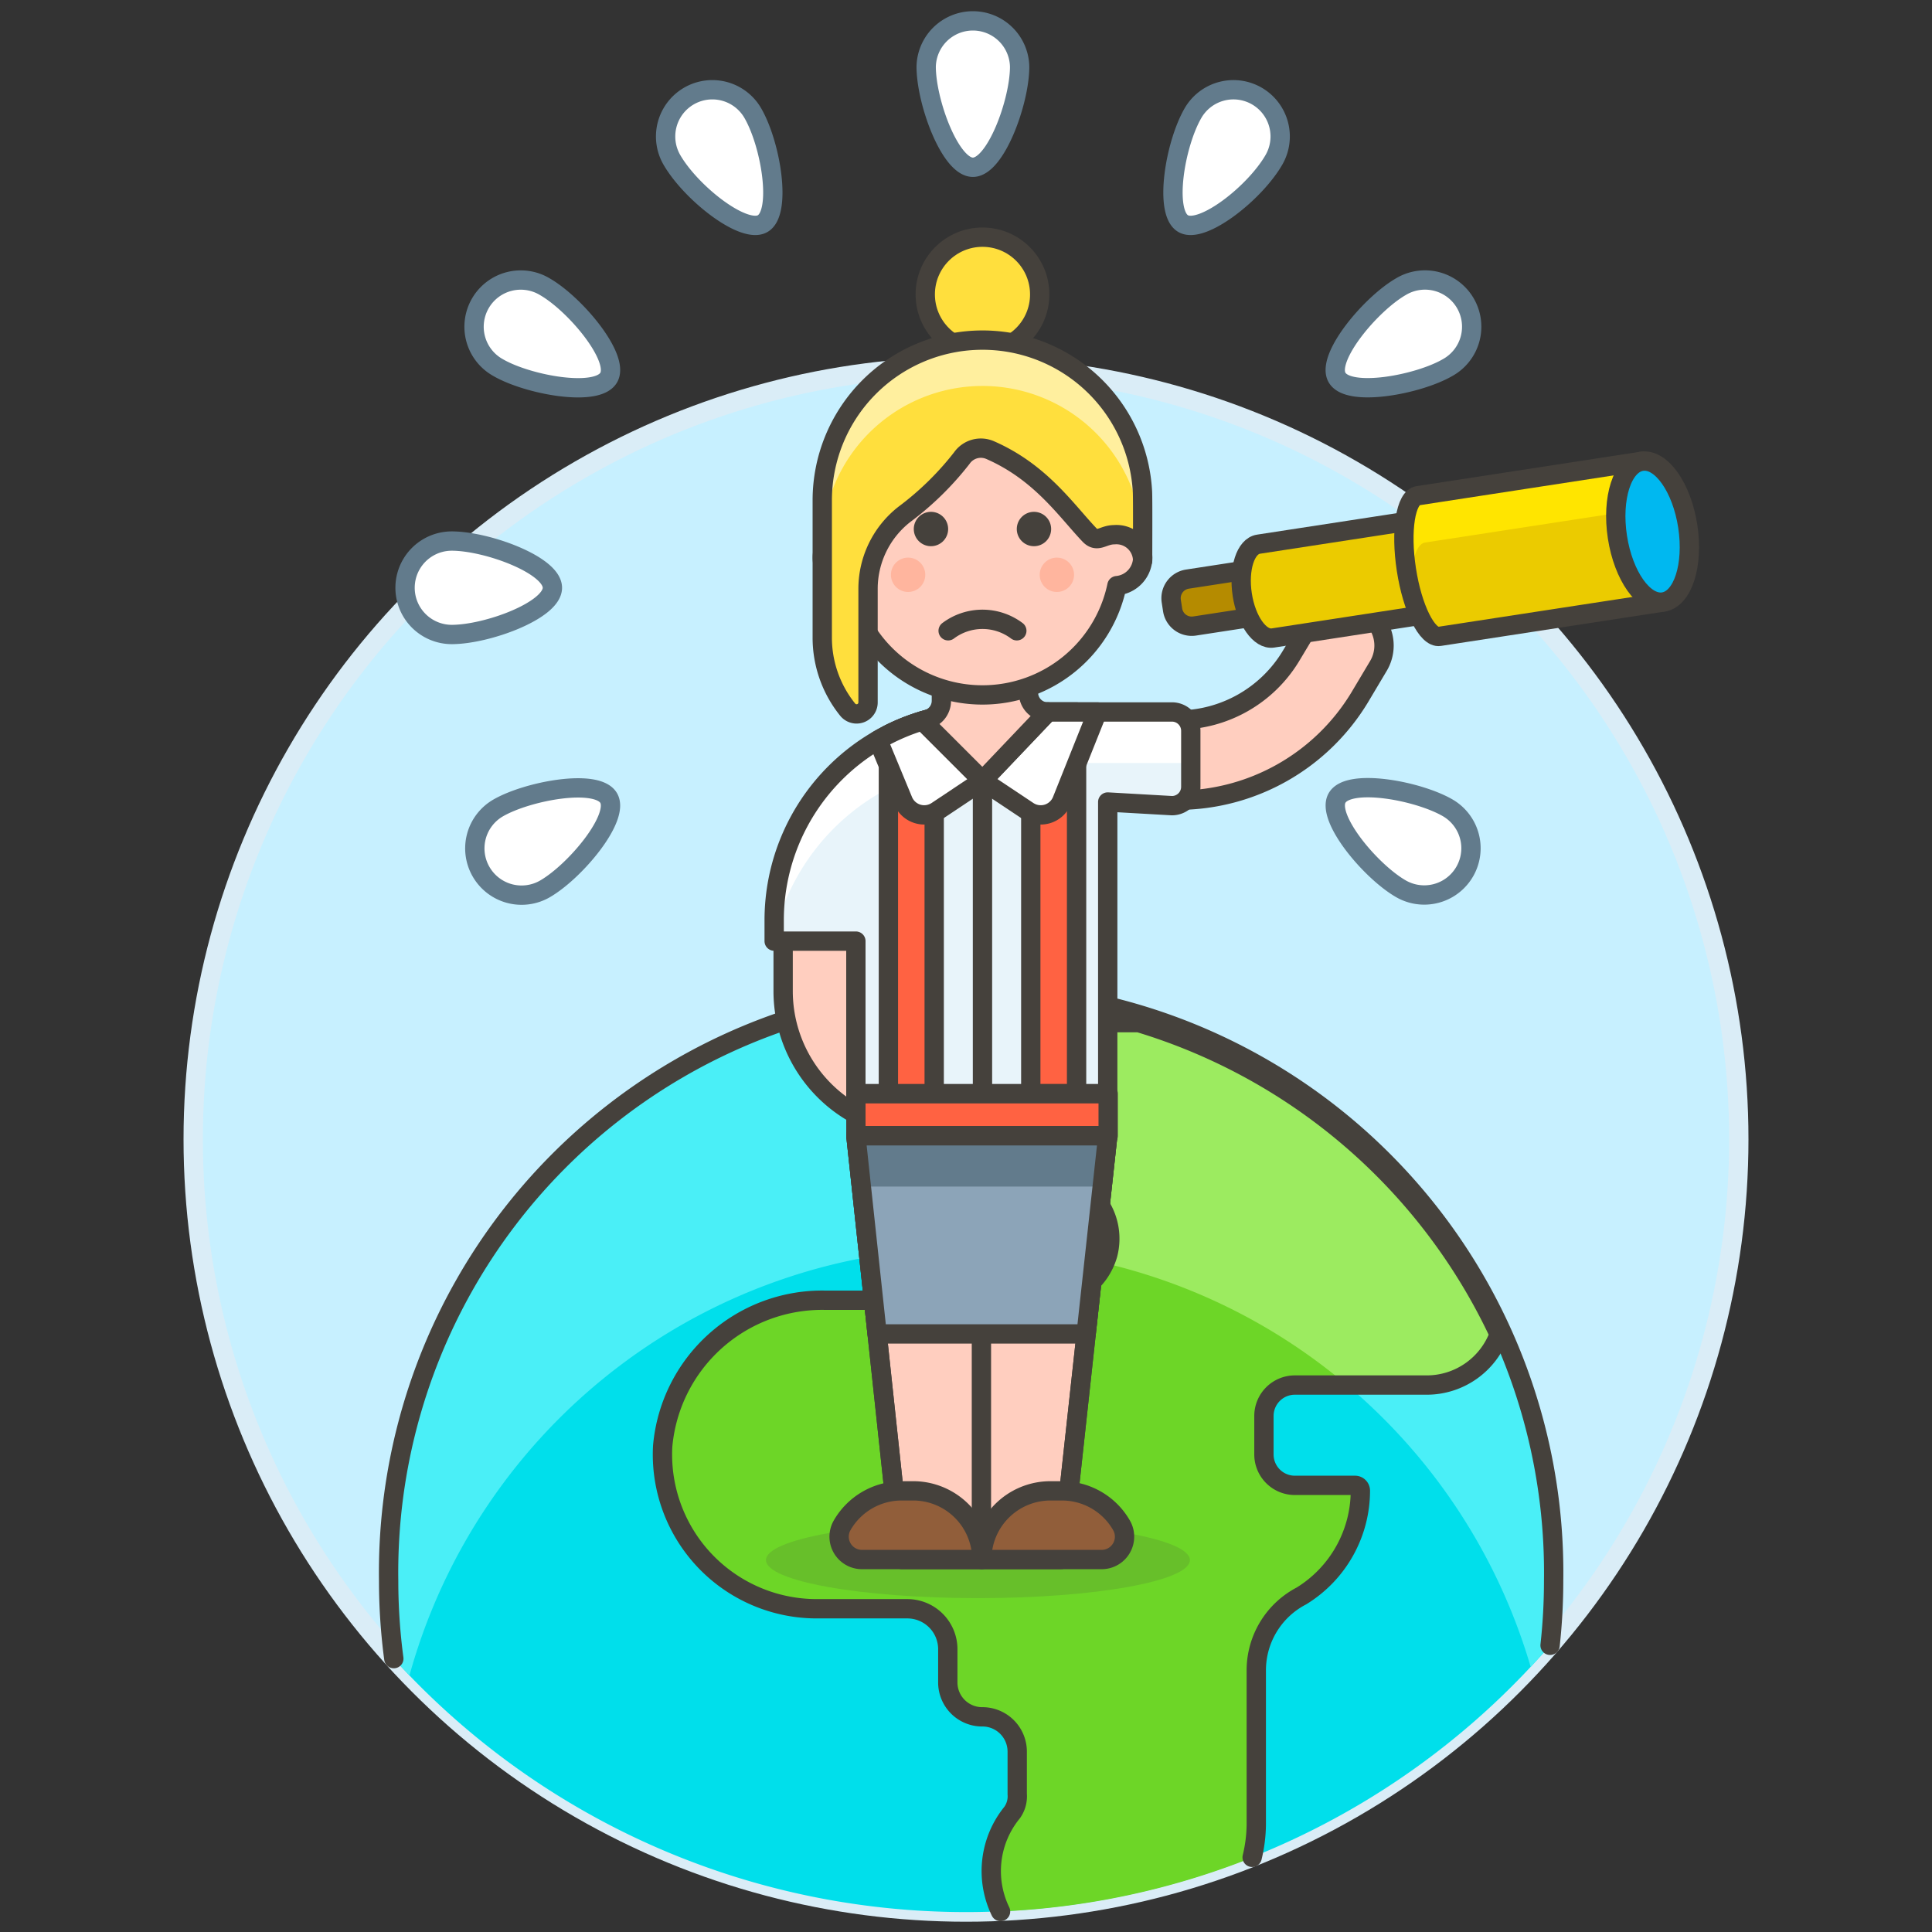 <svg xmlns="http://www.w3.org/2000/svg" viewBox="0 0 100 100"><rect x="0" y="0" width="100" height="100" fill="#333333" stroke="none"/><g class="nc-icon-wrapper"><defs/><circle class="a" cx="50" cy="58.968" r="40" fill="#c7f0ff" stroke="#daedf7" stroke-miterlimit="10"/><path class="b" d="M50.264 51.663a30.153 30.153 0 0 0-30.153 30.153 30.5 30.5 0 0 0 .268 4.034 40 40 0 0 0 59.853-.689 30.542 30.542 0 0 0 .184-3.345 30.153 30.153 0 0 0-30.152-30.153z" style="" fill="#00dfeb"/><path class="c" d="M80.234 85.159a30.674 30.674 0 0 0 .182-3.343 30.153 30.153 0 1 0-60.3 0 30.467 30.467 0 0 0 .267 4.033q.4.439.812.867a30.169 30.169 0 0 1 58.033-.435q.511-.552 1.006-1.122z" style="" fill="#4aeff7"/><path class="d" d="M58.945 52.932h-4.483a4.141 4.141 0 0 0-4.152 3.321 3.994 3.994 0 0 0 3.938 4.662 3.2 3.2 0 0 1 3.09 4.015 3.276 3.276 0 0 1-3.219 2.37h-11.4a8.288 8.288 0 0 0-8.419 7.556 7.984 7.984 0 0 0 7.972 8.413h4.692a2.094 2.094 0 0 1 2.094 2.094v1.7a1.78 1.78 0 0 0 1.774 1.8 1.8 1.8 0 0 1 1.819 1.8v2.195a1.447 1.447 0 0 1-.263.958 4.79 4.79 0 0 0-.6 5.122 39.813 39.813 0 0 0 13.026-2.792 7.461 7.461 0 0 0 .214-1.691v-7.993a4.338 4.338 0 0 1 2.333-3.854 6.4 6.4 0 0 0 3.055-5.455.277.277 0 0 0-.275-.271h-3.12a1.6 1.6 0 0 1-1.6-1.6V73.29a1.6 1.6 0 0 1 1.6-1.6h6.826a3.991 3.991 0 0 0 3.75-2.624 30.235 30.235 0 0 0-18.652-16.134z" style="" fill="#6dd627"/><path class="e" d="M80.232 85.161a30.542 30.542 0 0 0 .184-3.345 30.153 30.153 0 1 0-60.3 0 30.5 30.5 0 0 0 .268 4.034" fill="none" stroke="#45413c" stroke-linecap="round" stroke-linejoin="round"/><path class="f" d="M57.018 65.344a30.057 30.057 0 0 1 12.7 6.349h4.127a3.991 3.991 0 0 0 3.75-2.624 30.235 30.235 0 0 0-18.65-16.137h-4.483a4.141 4.141 0 0 0-4.152 3.321 3.994 3.994 0 0 0 3.938 4.662 3.2 3.2 0 0 1 3.09 4.015 2.872 2.872 0 0 1-.153.453" style="" fill="#9ceb60"/><path class="e" d="M64.811 96.136a7.461 7.461 0 0 0 .214-1.691v-7.983a4.338 4.338 0 0 1 2.333-3.854 6.4 6.4 0 0 0 3.055-5.455.277.277 0 0 0-.275-.271h-3.117a1.6 1.6 0 0 1-1.6-1.6V73.29a1.6 1.6 0 0 1 1.6-1.6h6.826a3.991 3.991 0 0 0 3.75-2.624 30.235 30.235 0 0 0-18.652-16.134h-4.483a4.141 4.141 0 0 0-4.152 3.321 3.994 3.994 0 0 0 3.938 4.662 3.2 3.2 0 0 1 3.09 4.015 3.276 3.276 0 0 1-3.219 2.37h-11.4a8.288 8.288 0 0 0-8.419 7.556 7.984 7.984 0 0 0 7.972 8.413h4.692a2.094 2.094 0 0 1 2.094 2.094v1.7a1.78 1.78 0 0 0 1.774 1.8 1.8 1.8 0 0 1 1.819 1.8v2.195a1.447 1.447 0 0 1-.263.958 4.79 4.79 0 0 0-.6 5.122" fill="none" stroke="#45413c" stroke-linecap="round" stroke-linejoin="round"/><ellipse class="g" cx="50.618" cy="80.75" rx="10.971" ry="1.969" fill="#45413c" opacity="0.15"/><g><path class="h" d="M71.637 33.418a2.067 2.067 0 0 1-.3 1.067l-.962 1.615a11.023 11.023 0 0 1-9.405 5.32h-.893a2.075 2.075 0 1 1 0-4.15h.893a6.852 6.852 0 0 0 5.846-3.309l.967-1.612a2.075 2.075 0 0 1 3.854 1.069z" stroke="#45413c" stroke-linecap="round" stroke-linejoin="round" fill="#ffcebf"/><path class="h" d="M47.8 58.57a7.274 7.274 0 0 1-7.265-7.265v-2.691a1.884 1.884 0 0 1 3.767 0v2.691a3.5 3.5 0 0 0 3.5 3.5 1.884 1.884 0 1 1 0 3.767z" stroke="#45413c" stroke-linecap="round" stroke-linejoin="round" fill="#ffcebf"/><path class="i" d="M50.853 36.851a10.783 10.783 0 0 0-10.782 10.783v1.078H44.3v7.9h13.036v-15.1l3.324.189a.976.976 0 0 0 .975-.975v-2.899a.976.976 0 0 0-.975-.976z" style="" fill="#e8f4fa"/><path class="j" d="M51.318 39.493h10.318v-1.666a.976.976 0 0 0-.975-.976h-9.808a10.783 10.783 0 0 0-10.782 10.783v.833a11.541 11.541 0 0 1 11.247-8.974z" style="" fill="#fff"/><path class="j" d="M44.301 52.192h.002v4.419h-.002z" style="" fill="#fff"/><path class="e" d="M50.853 36.851a10.783 10.783 0 0 0-10.782 10.783v1.078H44.3v7.9h13.036v-15.1l3.324.189a.976.976 0 0 0 .975-.975v-2.899a.976.976 0 0 0-.975-.976z" fill="none" stroke="#45413c" stroke-linecap="round" stroke-linejoin="round"/><path class="e" d="M50.853 40.408v18.378" fill="none" stroke="#45413c" stroke-linecap="round" stroke-linejoin="round"/><path class="k" d="M48.354 37.143a10.721 10.721 0 0 0-2.371.869v18.6h2.371z" stroke="#45413c" stroke-linecap="round" stroke-linejoin="round" fill="#ff6242"/><path class="k" d="M53.353 36.851h2.371V56.61h-2.371z" stroke="#45413c" stroke-linecap="round" stroke-linejoin="round" fill="#ff6242"/><path class="l" d="M46.744 41.447a1.186 1.186 0 0 0 1.753.532l2.356-1.571-3.1-3.1a10.726 10.726 0 0 0-2.309 1z" stroke="#45413c" stroke-linecap="round" stroke-linejoin="round" fill="#fff"/><path class="l" d="M53.21 41.979l-2.357-1.571 3.385-3.557H56.8l-1.838 4.6a1.186 1.186 0 0 1-1.752.528z" stroke="#45413c" stroke-linecap="round" stroke-linejoin="round" fill="#fff"/><path class="k" d="M44.301 56.611h13.058v2.176H44.301z" stroke="#45413c" stroke-linecap="round" stroke-linejoin="round" fill="#ff6242"/><path class="h" d="M44.301 58.787L46.65 80.71h8.295l2.392-21.923H44.301z" stroke="#45413c" stroke-linecap="round" stroke-linejoin="round" fill="#ffcebf"/><path class="e" d="M50.798 63.538V80.71" fill="none" stroke="#45413c" stroke-linecap="round" stroke-linejoin="round"/><path class="e" d="M44.301 58.787L46.65 80.71h8.295l2.392-21.923H44.301z" fill="none" stroke="#45413c" stroke-linecap="round" stroke-linejoin="round"/><path class="m" d="M50.819 80.721a3.555 3.555 0 0 0-3.555-3.555h-.593a3.552 3.552 0 0 0-3.079 1.778 1.183 1.183 0 0 0 1.026 1.777z" stroke="#45413c" stroke-linecap="round" stroke-linejoin="round" fill="#915e3a"/><path class="m" d="M50.819 80.721a3.555 3.555 0 0 1 3.555-3.555h.592a3.554 3.554 0 0 1 3.08 1.778 1.183 1.183 0 0 1-1.027 1.777z" stroke="#45413c" stroke-linecap="round" stroke-linejoin="round" fill="#915e3a"/><path class="n" d="M45.4 69.045h10.818l1.119-10.258H44.301L45.4 69.045z" style="" fill="#8ca4b8"/><path class="o" d="M57.05 61.417l.287-2.63H44.301l.282 2.63H57.05z" style="" fill="#627b8c"/><path class="e" d="M45.4 69.045h10.818l1.119-10.258H44.301L45.4 69.045z" fill="none" stroke="#45413c" stroke-linecap="round" stroke-linejoin="round"/><path class="h" d="M54.232 36.851a1 1 0 0 1-1-1v-3.646h-4.506v4.07a1 1 0 0 1-.735.963l-.237.068 3.1 3.1 3.385-3.557z" stroke="#45413c" stroke-linecap="round" stroke-linejoin="round" fill="#ffcebf"/><g><path class="h" d="M59.146 28.862a1.46 1.46 0 0 0-1.185-1.421v-.948a7.108 7.108 0 1 0-14.216 0v.948a1.451 1.451 0 0 0 .149 2.872 7.109 7.109 0 0 0 13.918 0 1.466 1.466 0 0 0 1.334-1.451z" stroke="#45413c" stroke-linecap="round" stroke-linejoin="round" fill="#ffcebf"/><circle class="p" cx="47.003" cy="29.751" r=".889" style="" fill="#ffb59e"/><circle class="p" cx="54.704" cy="29.751" r=".889" style="" fill="#ffb59e"/><path class="e" d="M52.63 32.649a2.959 2.959 0 0 0-3.554 0" fill="none" stroke="#45413c" stroke-linecap="round" stroke-linejoin="round"/><path class="q" d="M48.188 26.493a.889.889 0 1 0 .888.888.889.889 0 0 0-.888-.888z" style="" fill="#45413c"/><path class="q" d="M53.519 26.493a.889.889 0 1 0 .888.888.889.889 0 0 0-.888-.888z" style="" fill="#45413c"/><circle class="r" cx="50.853" cy="15.238" r="2.962" stroke="#45413c" stroke-linecap="round" stroke-linejoin="round" fill="#ffdf3d"/><path class="s" d="M59.134 25.451a8.293 8.293 0 0 0-16.574.449v7.109a5.928 5.928 0 0 0 1.316 3.723.593.593 0 0 0 1.054-.373V30.5a4.895 4.895 0 0 1 1.87-3.869 15.544 15.544 0 0 0 2.985-2.922 1.2 1.2 0 0 1 1.462-.413c2.62 1.145 3.936 3.123 5.145 4.393.412.434.7-.012 1.278-.012a1.355 1.355 0 0 1 1.473 1.333c-.004-.449.012-3.16-.009-3.559z" style="" fill="#ffdf3d"/><path class="t" d="M50.853 19.977a8.293 8.293 0 0 1 8.281 7.843c0 .065.006.189.008.355 0-.977.007-2.439-.008-2.724a8.293 8.293 0 0 0-16.574.449v2.37a8.293 8.293 0 0 1 8.293-8.293z" style="" fill="#ffef9e"/><path class="e" d="M59.134 25.451a8.293 8.293 0 0 0-16.574.449v7.109a5.928 5.928 0 0 0 1.316 3.723.593.593 0 0 0 1.054-.373V30.5a4.895 4.895 0 0 1 1.87-3.869 15.544 15.544 0 0 0 2.985-2.922 1.2 1.2 0 0 1 1.462-.413c2.62 1.145 3.936 3.123 5.145 4.393.412.434.7-.012 1.278-.012a1.355 1.355 0 0 1 1.473 1.333c-.004-.449.012-3.16-.009-3.559z" fill="none" stroke="#45413c" stroke-linecap="round" stroke-linejoin="round"/></g></g><g><path class="u" d="M65.7 31.808l-3.866.594a1 1 0 0 1-1.14-.836l-.069-.451a1 1 0 0 1 .836-1.14l3.866-.594z" stroke="#45413c" stroke-linecap="round" stroke-linejoin="round" fill="#b58b00"/><path class="v" d="M65.14 28.167c-.671.1-1.047 1.274-.841 2.614s.916 2.344 1.587 2.241l8.5-1.306-.746-4.854z" stroke="#45413c" stroke-linecap="round" stroke-linejoin="round" fill="#ebcb00"/><path class="w" d="M73.393 25.657c-.64.1-.908 1.808-.6 3.818s1.078 3.562 1.718 3.463l11.589-1.78-1.119-7.282z" style="" fill="#ebcb00"/><path class="x" d="M73.393 25.657c-.64.1-.908 1.808-.6 3.818a10.9 10.9 0 0 0 .258 1.2c-.058-1.435.21-2.517.714-2.594L85.351 26.3l-.373-2.428z" style="" fill="#ffe500"/><path class="e" d="M73.393 25.657c-.64.1-.908 1.808-.6 3.818s1.078 3.562 1.718 3.463l11.589-1.78-1.119-7.282z" fill="none" stroke="#45413c" stroke-linecap="round" stroke-linejoin="round"/><ellipse class="y" cx="85.537" cy="27.517" rx="1.842" ry="3.684" transform="rotate(-8.737 85.535 27.515)" stroke="#45413c" stroke-linecap="round" stroke-linejoin="round" fill="#00b8f0"/></g><g><path class="z" d="M50.357 8.658c-1.175 0-2.418-3.387-2.418-5.208a2.419 2.419 0 0 1 4.837 0c0 1.821-1.244 5.208-2.419 5.208z" stroke-linecap="round" stroke-linejoin="round" fill="#fff" stroke="#627b8c"/><path class="z" d="M34.776 8.273a2.418 2.418 0 1 1 4.189-2.418c.946 1.639 1.508 5.144.51 5.719-.975.565-3.709-1.587-4.699-3.301z" stroke-linecap="round" stroke-linejoin="round" fill="#fff" stroke="#627b8c"/><path class="z" d="M25.788 19.03a2.418 2.418 0 1 1 2.418-4.187c1.578.91 3.89 3.68 3.3 4.7-.596 1.035-4.175.379-5.718-.513z" stroke-linecap="round" stroke-linejoin="round" fill="#fff" stroke="#627b8c"/><path class="z" d="M72.508 46c-1.578-.91-3.89-3.681-3.3-4.7.6-1.037 4.177-.381 5.72.51a2.418 2.418 0 1 1-2.42 4.19z" stroke-linecap="round" stroke-linejoin="round" fill="#fff" stroke="#627b8c"/><path class="z" d="M23.384 32.841a2.418 2.418 0 1 1 0-4.836c1.821 0 5.208 1.243 5.208 2.418s-3.387 2.418-5.208 2.418z" stroke-linecap="round" stroke-linejoin="round" fill="#fff" stroke="#627b8c"/><path class="z" d="M24.9 45.119a2.417 2.417 0 0 1 .885-3.3c1.526-.881 5.121-1.549 5.721-.51.587 1.017-1.725 3.788-3.3 4.7a2.419 2.419 0 0 1-3.306-.89z" stroke-linecap="round" stroke-linejoin="round" fill="#fff" stroke="#627b8c"/><path class="z" d="M69.206 19.541c-.588-1.018 1.724-3.788 3.3-4.7a2.418 2.418 0 1 1 2.418 4.187c-1.524.883-5.118 1.552-5.718.513z" stroke-linecap="round" stroke-linejoin="round" fill="#fff" stroke="#627b8c"/><path class="z" d="M61.24 11.574c-1-.577-.433-4.087.509-5.719a2.418 2.418 0 1 1 4.189 2.418c-1.004 1.74-3.733 3.863-4.698 3.301z" stroke-linecap="round" stroke-linejoin="round" fill="#fff" stroke="#627b8c"/></g></g></svg>